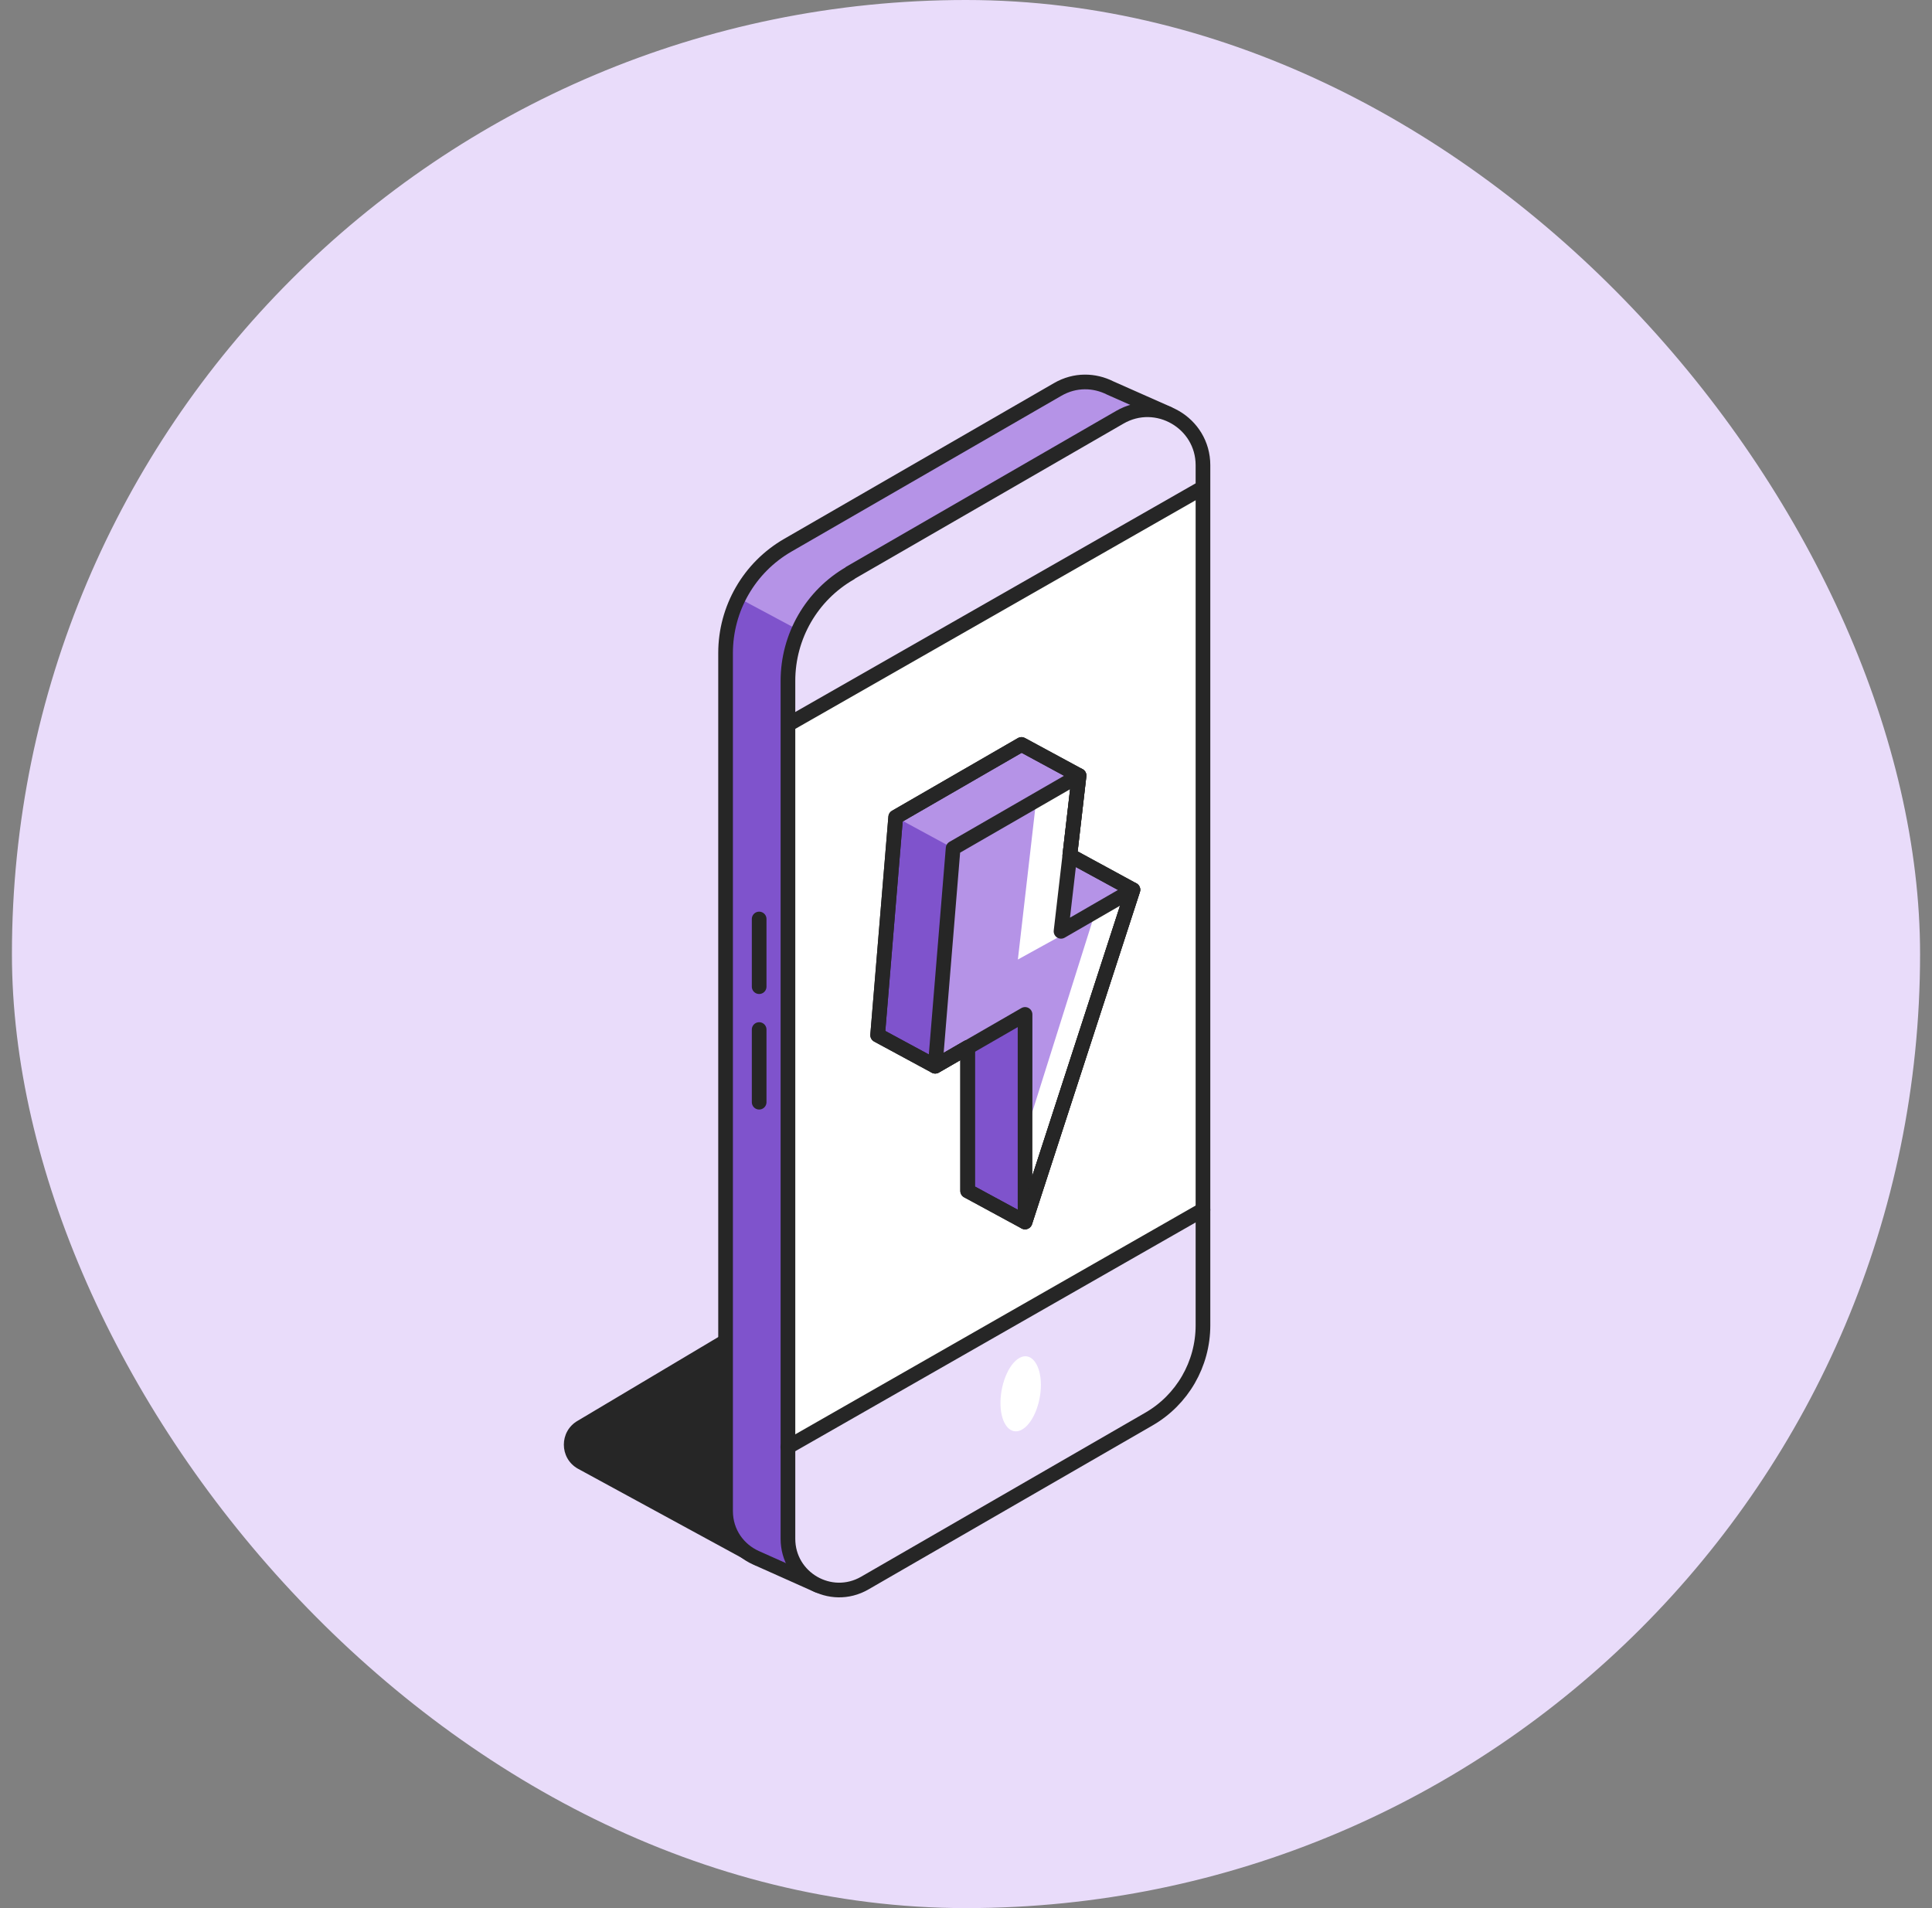 <svg width="81" height="80" viewBox="0 0 81 80" fill="none" xmlns="http://www.w3.org/2000/svg">
<rect x="0" y="0" width="81" height="80" fill="#808080" stroke="none"/>
<rect x="0.5" width="80" height="80" rx="40" fill="#E9DCFA"/>
<path d="M31.706 65.648L24.221 61.573C23.446 61.13 23.446 60.01 24.221 59.567L32.364 54.717L31.706 65.654V65.648Z" fill="#262626"/>
<path d="M46.545 16.267C45.887 15.935 45.075 15.904 44.342 16.329L33.03 22.859C31.417 23.789 30.42 25.512 30.42 27.377V63.352C30.42 64.263 30.962 64.983 31.688 65.309L34.304 66.478C34.648 65.949 45.555 58.336 45.555 58.336C46.958 57.523 47.826 56.021 47.826 54.403L48.977 17.345L46.545 16.267Z" fill="#7F53CC"/>
<path d="M30.96 25.069L34.167 26.786L49.794 17.899C49.794 17.899 46.181 15.732 45.264 16.028C44.347 16.329 31.766 23.26 31.52 23.887C31.28 24.515 30.96 25.063 30.96 25.063V25.069Z" fill="#B593E7"/>
<path d="M46.545 16.267C45.887 15.935 45.075 15.904 44.342 16.329L33.03 22.859C31.417 23.789 30.42 25.512 30.42 27.377V63.352C30.42 64.263 30.962 64.983 31.688 65.309L34.304 66.478C34.648 65.949 45.555 58.336 45.555 58.336C46.958 57.523 47.826 56.021 47.826 54.403L48.977 17.345L46.545 16.267Z" stroke="#262626" stroke-width="0.615" stroke-linecap="round" stroke-linejoin="round"/>
<path d="M35.184 66.153C34.396 66.153 33.553 65.531 33.553 64.522V28.547C33.553 26.873 34.451 25.309 35.904 24.472L47.216 17.942C47.5 17.782 47.801 17.696 48.115 17.696C48.983 17.696 49.925 18.385 49.925 19.505V55.566C49.925 57.001 49.155 58.336 47.912 59.056L36.002 65.931C35.75 66.079 35.473 66.153 35.19 66.153H35.184ZM48.109 18.404C47.918 18.404 47.74 18.453 47.561 18.551L36.248 25.082C35.018 25.796 34.248 27.119 34.248 28.541V64.516C34.248 65.088 34.728 65.445 35.178 65.445C35.338 65.445 35.492 65.402 35.639 65.316L47.549 58.441C48.571 57.85 49.211 56.748 49.211 55.566V19.505C49.211 18.828 48.638 18.404 48.109 18.404Z" fill="#262626"/>
<path d="M35.639 24.023L46.951 17.493C48.496 16.6 50.435 17.72 50.435 19.505V55.566C50.435 57.191 49.567 58.693 48.164 59.499L36.254 66.374C34.82 67.199 33.035 66.165 33.035 64.515V28.547C33.035 26.682 34.026 24.958 35.645 24.029L35.639 24.023Z" fill="white"/>
<path d="M40.248 24.171C40.125 24.171 40.008 24.109 39.941 23.992C39.842 23.82 39.904 23.605 40.076 23.512L43.88 21.358C44.052 21.26 44.267 21.321 44.36 21.493C44.458 21.666 44.397 21.881 44.224 21.974L40.421 24.128C40.365 24.159 40.304 24.171 40.248 24.171Z" fill="#262626"/>
<path d="M50.187 20.558C50.187 20.558 50.735 18.73 50.009 18.157C49.282 17.585 48.107 16.656 47.073 17.345C46.039 18.034 36.29 23.648 36.29 23.648C36.29 23.648 33.292 25.26 33.126 27.537C32.96 29.815 33.261 30.19 33.261 30.19L50.187 20.558Z" fill="#E9DCFA"/>
<path d="M50.435 50.723L33.029 60.669V64.522C33.029 64.522 33.029 67.439 36.248 66.38C38.495 65.082 48.158 59.506 48.158 59.506C48.158 59.506 50.109 58.33 50.429 56.059V50.729L50.435 50.723Z" fill="#E9DCFA"/>
<path d="M35.639 24.023L46.951 17.493C48.496 16.6 50.435 17.72 50.435 19.505V55.566C50.435 57.191 49.567 58.693 48.164 59.499L36.254 66.374C34.82 67.199 33.035 66.165 33.035 64.515V28.547C33.035 26.682 34.026 24.958 35.645 24.029L35.639 24.023Z" stroke="#262626" stroke-width="0.615" stroke-linecap="round" stroke-linejoin="round"/>
<path d="M41.947 58.927C41.978 59.727 42.366 60.176 42.815 59.955C43.27 59.733 43.64 58.896 43.64 58.059C43.64 57.222 43.24 56.668 42.753 56.926C42.273 57.185 41.916 58.09 41.947 58.927Z" fill="white"/>
<path d="M33.029 60.669L50.435 50.723" stroke="#262626" stroke-width="0.615" stroke-linecap="round" stroke-linejoin="round"/>
<path d="M33.079 30.356L50.386 20.472" stroke="#262626" stroke-width="0.615" stroke-linecap="round" stroke-linejoin="round"/>
<path d="M31.828 43.165V46.211" stroke="#262626" stroke-width="0.615" stroke-linecap="round" stroke-linejoin="round"/>
<path d="M31.828 38.53V41.367" stroke="#262626" stroke-width="0.615" stroke-linecap="round" stroke-linejoin="round"/>
<path d="M37.552 34.258L42.827 31.212L45.239 32.517L44.852 35.865L47.498 37.305L42.974 51.233L40.568 49.929V43.916L39.208 44.703L36.795 43.398L37.552 34.258Z" fill="#B593E7"/>
<path d="M40.569 43.916L42.976 42.531V51.295L40.569 49.929V43.916Z" fill="#7F53CC"/>
<path d="M42.976 47.584L45.844 38.481L42.675 40.229L43.426 33.698L45.241 32.517L44.484 39.047L47.5 37.305L42.976 51.233V47.584Z" fill="white"/>
<path d="M37.552 34.258L39.959 35.563L39.208 44.703L36.795 43.398L37.552 34.258Z" fill="#7F53CC"/>
<path d="M39.96 35.563L45.241 32.517L44.484 39.047L47.499 37.305L42.976 51.233V42.531L39.209 44.703L39.96 35.563Z" stroke="#262626" stroke-width="0.615" stroke-linecap="round" stroke-linejoin="round"/>
<path d="M37.552 34.258L42.827 31.212L45.239 32.517L44.852 35.865L47.498 37.305L42.974 51.233L40.568 49.929V43.916L39.208 44.703L36.795 43.398L37.552 34.258Z" stroke="#262626" stroke-width="0.615" stroke-linecap="round" stroke-linejoin="round"/>
<path d="M37.552 34.258L42.827 31.212L45.239 32.517L44.852 35.865L47.498 37.305L42.974 51.233L40.568 49.929V43.916L39.208 44.703L36.795 43.398L37.552 34.258Z" stroke="#262626" stroke-width="0.615" stroke-linecap="round" stroke-linejoin="round"/>
</svg>
